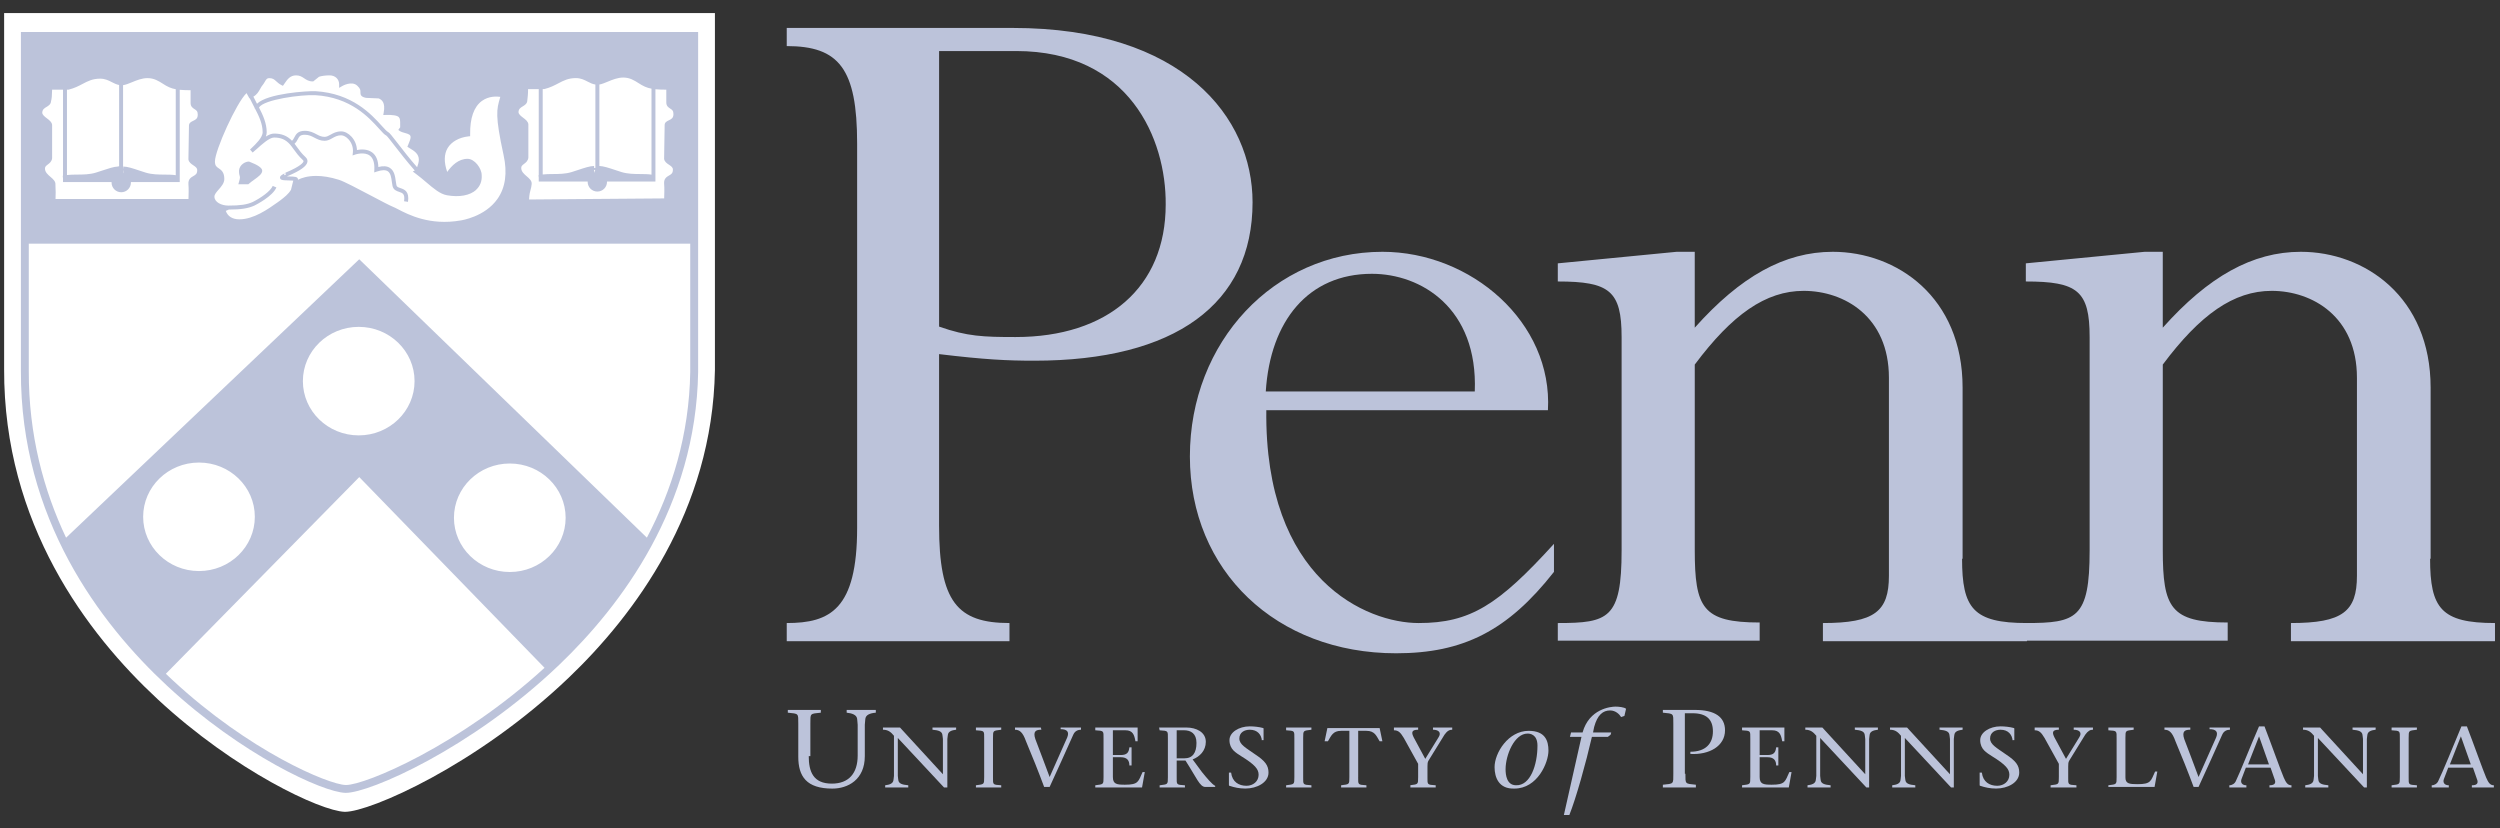 <svg width="157" height="52" viewBox="0 0 157 52" fill="none" xmlns="http://www.w3.org/2000/svg">
<rect x="0" y="0" width="157" height="52" fill="#333333" stroke="none"/>
<g id="Group 4">
<path id="Vector" d="M0.259 0.82V23.171C0.223 32.886 5.481 39.811 9.898 43.909C14.782 48.442 20.136 50.922 21.639 50.982C21.649 50.982 21.66 50.982 21.671 50.982C23.22 50.982 29.946 48.079 35.725 42.551C39.825 38.629 44.744 32.095 44.897 23.242V0.82H0.259Z" fill="white"/>
<g id="Mark">
<g id="Shape">
<path id="Vector_2" d="M58.974 33.013C58.974 37.779 60.114 39.127 63.395 39.127V40.266H49.407V39.127C52.135 39.127 53.828 38.263 53.828 33.152V9.008C53.828 4.31 52.688 2.894 49.407 2.894V1.755H63.602C74.309 1.755 78.661 7.385 78.661 12.704C78.661 19.094 73.791 22.652 64.949 22.652C63.256 22.652 61.84 22.583 58.974 22.238V33.014V33.013ZM58.974 20.51C60.735 21.131 61.772 21.166 63.776 21.166C69.543 21.166 73.206 18.058 73.206 12.842C73.24 8.732 70.925 3.205 63.811 3.205H58.975V20.51H58.974Z" fill="#BCC3DA"/>
</g>
<g id="Shape_2">
<path id="Vector_3" d="M79.525 25.725C79.388 36.432 85.846 39.127 89.093 39.127C92.339 39.127 94.101 37.987 97.589 34.153V35.914C94.687 39.61 91.889 41.026 87.677 41.026C80.147 41.026 74.725 35.846 74.725 28.661C74.725 21.476 80.009 15.813 86.814 15.813C92.375 15.813 97.521 20.234 97.21 25.761H79.527V25.727L79.525 25.725ZM92.616 24.586C92.823 19.336 89.23 17.195 86.157 17.195C82.15 17.195 79.768 20.165 79.491 24.586H92.616Z" fill="#BCC3DA"/>
</g>
<g id="Path">
<path id="Vector_4" d="M123.218 35.086C123.218 38.194 123.909 39.127 127.293 39.127V40.266H114.479V39.127C117.726 39.127 118.624 38.401 118.624 36.157V23.723C118.624 19.889 115.826 18.266 113.27 18.266C110.887 18.266 108.78 19.752 106.431 22.895V34.534C106.431 38.16 106.915 39.093 110.507 39.093V40.232H97.83V39.127C101.009 39.127 101.837 38.85 101.837 34.568V21.166C101.837 18.265 101.077 17.677 97.83 17.677V16.538L105.291 15.813H106.43V20.579C109.296 17.367 112.06 15.813 115.099 15.813C119.106 15.813 123.251 18.645 123.251 24.345V35.087H123.217L123.218 35.086Z" fill="#BCC3DA"/>
</g>
<g id="Path_2">
<path id="Vector_5" d="M152.61 35.086C152.61 38.194 153.301 39.127 156.685 39.127V40.266H143.871V39.127C147.118 39.127 148.016 38.401 148.016 36.157V23.723C148.016 19.889 145.218 18.266 142.662 18.266C140.279 18.266 138.172 19.752 135.823 22.895V34.534C135.823 38.16 136.307 39.093 139.899 39.093V40.232H127.222V39.127C130.401 39.127 131.229 38.85 131.229 34.568V21.166C131.229 18.265 130.469 17.677 127.222 17.677V16.538L134.683 15.813H135.822V20.579C138.688 17.367 141.452 15.813 144.491 15.813C148.498 15.813 152.643 18.645 152.643 24.345V35.087H152.609L152.61 35.086Z" fill="#BCC3DA"/>
</g>
</g>
<g id="Logotype">
<g id="Path_3">
<path id="Vector_6" d="M50.789 47.485C50.789 48.453 51.065 49.212 52.239 49.212C53.31 49.212 53.862 48.555 53.862 47.451V45.517C53.862 45.379 53.828 45.24 53.828 45.137C53.794 44.895 53.517 44.792 53.171 44.756V44.583H55.001V44.756C54.621 44.79 54.38 44.894 54.344 45.137C54.344 45.24 54.31 45.378 54.31 45.517V47.486C54.31 48.972 53.239 49.524 52.273 49.524C50.65 49.524 50.132 48.763 50.132 47.52V45.447C50.132 44.79 50.166 44.826 49.475 44.756V44.583H51.548V44.756C50.857 44.826 50.891 44.79 50.891 45.447V47.485H50.787H50.789Z" fill="#BCC3DA"/>
</g>
<g id="Path_4">
<path id="Vector_7" d="M59.285 49.453C58.353 48.451 57.351 47.38 56.383 46.344V48.728C56.383 48.831 56.417 48.935 56.417 49.005C56.451 49.212 56.659 49.281 57.039 49.315V49.453H55.589V49.315C55.865 49.281 56.072 49.212 56.107 49.005C56.107 48.935 56.141 48.831 56.141 48.728V46.207C55.968 45.999 55.796 45.826 55.45 45.826V45.689H56.521C57.419 46.656 58.317 47.658 59.215 48.624V46.414C59.215 46.31 59.181 46.207 59.181 46.137C59.147 45.93 58.94 45.86 58.56 45.826V45.689H60.045V45.826C59.769 45.86 59.562 45.93 59.528 46.137C59.528 46.207 59.493 46.31 59.493 46.414V49.453H59.286H59.285Z" fill="#BCC3DA"/>
</g>
<g id="Path_5">
<path id="Vector_8" d="M62.36 48.797C62.36 49.281 62.325 49.281 62.877 49.315V49.453H61.288V49.315C61.806 49.246 61.806 49.281 61.806 48.797V46.38C61.806 45.896 61.84 45.896 61.288 45.862V45.689H62.877V45.826C62.36 45.896 62.36 45.86 62.36 46.344V48.796V48.797Z" fill="#BCC3DA"/>
</g>
<g id="Path_6">
<path id="Vector_9" d="M65.399 45.826C65.088 45.826 64.847 45.896 65.019 46.414C65.26 47.035 65.606 47.968 65.917 48.797C66.297 47.969 66.642 47.14 67.022 46.31C67.16 45.965 67.022 45.792 66.608 45.792V45.689H67.886V45.826C67.713 45.826 67.506 45.896 67.402 46.137C66.918 47.242 66.4 48.348 65.917 49.419H65.572C65.227 48.487 64.811 47.45 64.433 46.553C64.225 45.965 64.018 45.828 63.742 45.828V45.69H65.365L65.399 45.828V45.826Z" fill="#BCC3DA"/>
</g>
<g id="Path_7">
<path id="Vector_10" d="M68.784 49.315C69.302 49.246 69.302 49.281 69.302 48.797V46.38C69.302 45.896 69.336 45.896 68.784 45.862V45.689H71.443V46.553H71.305C71.236 46.139 71.132 45.862 70.684 45.862H69.889V47.416H70.373C70.754 47.416 70.891 47.278 70.925 46.932H71.063V48.071H70.925C70.925 47.76 70.788 47.553 70.373 47.553H69.889V48.796C69.889 49.245 70.131 49.28 70.65 49.28C71.514 49.28 71.479 49.073 71.755 48.485H71.893L71.72 49.453H68.784V49.315Z" fill="#BCC3DA"/>
</g>
<g id="Shape_3">
<path id="Vector_11" d="M72.79 45.689H74.516C75.104 45.689 75.725 45.965 75.725 46.587C75.725 47.139 75.345 47.519 74.897 47.692L75.484 48.487C75.795 48.867 76.106 49.247 76.313 49.351V49.42H75.691C75.347 49.42 75.139 48.833 74.448 47.763H73.896V48.799C73.896 49.283 73.862 49.283 74.414 49.317V49.454H72.825V49.317C73.343 49.247 73.343 49.283 73.343 48.799V46.381C73.343 45.897 73.377 45.897 72.825 45.863L72.791 45.69L72.79 45.689ZM73.895 47.623H74.379C74.897 47.623 75.139 47.278 75.139 46.655C75.139 46.068 74.794 45.86 74.345 45.86H73.896V47.621L73.895 47.623Z" fill="#BCC3DA"/>
</g>
<g id="Path_8">
<path id="Vector_12" d="M79.249 46.517C79.215 46.137 78.972 45.827 78.488 45.827C78.143 45.827 77.831 46 77.831 46.379C77.831 46.757 78.245 46.966 78.833 47.38C79.454 47.794 79.662 48.071 79.662 48.52C79.662 49.141 78.936 49.521 78.211 49.521C77.831 49.521 77.52 49.452 77.21 49.348C77.176 49.348 77.176 49.314 77.176 49.279V48.518H77.313C77.383 49.106 77.797 49.347 78.281 49.347C78.695 49.347 79.041 49.07 79.041 48.656C79.041 48.311 78.834 48.034 77.936 47.481C77.625 47.274 77.211 47.067 77.211 46.479C77.211 45.995 77.798 45.615 78.489 45.615C78.731 45.615 79.077 45.649 79.318 45.719C79.352 45.719 79.352 45.753 79.352 45.788V46.479H79.249V46.513V46.517Z" fill="#BCC3DA"/>
</g>
<g id="Path_9">
<path id="Vector_13" d="M81.839 48.797C81.839 49.281 81.805 49.281 82.357 49.315V49.453H80.768V49.315C81.286 49.246 81.286 49.281 81.286 48.797V46.38C81.286 45.896 81.32 45.896 80.768 45.862V45.689H82.357V45.826C81.839 45.896 81.839 45.86 81.839 46.344V48.796V48.797Z" fill="#BCC3DA"/>
</g>
<g id="Path_10">
<path id="Vector_14" d="M85.293 48.797C85.293 49.281 85.259 49.281 85.811 49.315V49.453H84.222V49.315C84.74 49.246 84.74 49.281 84.74 48.797V45.896H84.222C83.704 45.896 83.6 46.207 83.393 46.553H83.186L83.359 45.724H86.641L86.814 46.553H86.641C86.434 46.208 86.33 45.896 85.812 45.896H85.294V48.797H85.293Z" fill="#BCC3DA"/>
</g>
<g id="Path_11">
<path id="Vector_15" d="M88.541 49.315C89.059 49.246 89.059 49.281 89.059 48.797V47.969L88.16 46.346C87.953 46.001 87.816 45.862 87.539 45.862V45.689H89.059V45.826C88.61 45.826 88.644 46.033 88.782 46.31L89.507 47.657L90.336 46.31C90.543 45.999 90.336 45.826 89.991 45.826V45.689H91.2V45.826C91.027 45.826 90.889 45.896 90.716 46.137L89.714 47.76C89.645 47.864 89.645 48.002 89.645 48.141V48.797C89.645 49.281 89.611 49.281 90.162 49.315V49.453H88.573V49.315H88.539H88.541Z" fill="#BCC3DA"/>
</g>
<g id="Shape_4">
<path id="Vector_16" d="M93.859 48.176C93.859 47.278 94.723 45.896 96 45.896C97.036 45.896 97.243 46.517 97.243 47.139C97.243 47.899 96.552 49.523 95.102 49.523C94.134 49.557 93.859 48.832 93.859 48.176ZM96.553 46.828C96.553 46.103 96.069 46.068 95.932 46.068C95.103 46.068 94.55 47.414 94.55 48.312C94.55 48.657 94.619 49.314 95.207 49.314C96.105 49.348 96.553 48.036 96.553 46.827V46.828Z" fill="#BCC3DA"/>
</g>
<g id="Path_12">
<path id="Vector_17" d="M101.147 46.137L100.974 46.275H99.972C99.592 47.932 98.971 50.143 98.556 51.18H98.212L99.317 46.275H98.592L98.661 45.998H99.386C99.801 44.513 101.147 44.375 101.459 44.375C101.633 44.375 102.011 44.409 102.116 44.513L102.013 44.961L101.806 45.031C101.702 44.858 101.461 44.616 101.115 44.616C100.666 44.616 100.32 44.893 100.113 45.652L100.043 45.997H101.183L101.149 46.135L101.147 46.137Z" fill="#BCC3DA"/>
</g>
<g id="Path_13">
<path id="Vector_18" d="M105.844 48.59C105.844 49.247 105.81 49.212 106.501 49.281V49.454H104.428V49.281C105.119 49.212 105.085 49.247 105.085 48.59V45.447C105.085 44.79 105.119 44.826 104.428 44.756V44.583H106.431C107.71 44.583 108.331 45.032 108.331 45.862C108.331 46.863 107.33 47.415 106.155 47.347V47.209C107.122 47.209 107.571 46.692 107.571 45.931C107.571 45.171 107.156 44.792 106.292 44.792H105.809V48.592H105.843L105.844 48.59Z" fill="#BCC3DA"/>
</g>
<g id="Path_14">
<path id="Vector_19" d="M109.401 49.315C109.919 49.246 109.919 49.281 109.919 48.797V46.38C109.919 45.896 109.953 45.896 109.401 45.862V45.689H112.06V46.553H111.922C111.853 46.139 111.749 45.862 111.301 45.862H110.506V47.416H110.99C111.37 47.416 111.508 47.278 111.542 46.932H111.68V48.071H111.542C111.542 47.76 111.405 47.553 110.99 47.553H110.506V48.796C110.506 49.245 110.748 49.28 111.267 49.28C112.131 49.28 112.095 49.073 112.372 48.485H112.51L112.337 49.453H109.401V49.315Z" fill="#BCC3DA"/>
</g>
<g id="Path_15">
<path id="Vector_20" d="M117.208 49.453C116.276 48.451 115.274 47.38 114.306 46.344V48.728C114.306 48.831 114.34 48.935 114.34 49.005C114.374 49.212 114.581 49.281 114.962 49.315V49.453H113.512V49.315C113.788 49.281 113.995 49.212 114.029 49.005C114.029 48.935 114.064 48.831 114.064 48.728V46.207C113.89 45.999 113.719 45.826 113.373 45.826V45.689H114.444C115.342 46.656 116.24 47.658 117.138 48.624V46.414C117.138 46.31 117.104 46.207 117.104 46.137C117.07 45.93 116.863 45.86 116.483 45.826V45.689H117.933V45.826C117.656 45.86 117.449 45.93 117.415 46.137C117.415 46.207 117.381 46.31 117.381 46.414V49.453H117.208Z" fill="#BCC3DA"/>
</g>
<g id="Path_16">
<path id="Vector_21" d="M122.527 49.453C121.595 48.451 120.593 47.38 119.625 46.344V48.728C119.625 48.831 119.66 48.935 119.66 49.005C119.694 49.212 119.901 49.281 120.281 49.315V49.453H118.831V49.315C119.108 49.281 119.315 49.212 119.349 49.005C119.349 48.935 119.383 48.831 119.383 48.728V46.207C119.21 45.999 119.038 45.826 118.692 45.826V45.689H119.763C120.661 46.656 121.559 47.658 122.458 48.624V46.414C122.458 46.31 122.423 46.207 122.423 46.137C122.389 45.93 122.182 45.86 121.802 45.826V45.689H123.252V45.826C122.975 45.86 122.768 45.93 122.734 46.137C122.734 46.207 122.7 46.31 122.7 46.414V49.453H122.527Z" fill="#BCC3DA"/>
</g>
<g id="Path_17">
<path id="Vector_22" d="M126.395 46.517C126.361 46.137 126.118 45.827 125.634 45.827C125.29 45.827 124.978 46 124.978 46.379C124.978 46.757 125.392 46.966 125.979 47.38C126.601 47.794 126.808 48.071 126.808 48.52C126.808 49.141 126.083 49.521 125.358 49.521C124.978 49.521 124.667 49.452 124.356 49.348C124.322 49.348 124.322 49.314 124.322 49.279V48.518H124.46C124.529 49.106 124.943 49.347 125.427 49.347C125.842 49.347 126.188 49.07 126.188 48.656C126.188 48.311 125.981 48.034 125.082 47.481C124.772 47.274 124.357 47.067 124.357 46.479C124.357 45.995 124.945 45.615 125.636 45.615C125.877 45.615 126.223 45.649 126.464 45.719C126.499 45.719 126.499 45.753 126.499 45.788V46.479H126.395V46.513V46.517Z" fill="#BCC3DA"/>
</g>
<g id="Path_18">
<path id="Vector_23" d="M128.779 49.315C129.296 49.246 129.296 49.281 129.296 48.797V47.969L128.398 46.346C128.191 46.001 128.054 45.862 127.777 45.862V45.689H129.296V45.826C128.848 45.826 128.882 46.033 129.02 46.31L129.745 47.657L130.574 46.31C130.781 45.999 130.574 45.826 130.229 45.826V45.689H131.438V45.826C131.264 45.826 131.127 45.896 130.954 46.137L129.952 47.76C129.883 47.864 129.883 48.002 129.883 48.141V48.797C129.883 49.281 129.848 49.281 130.4 49.315V49.453H128.777V49.315H128.779Z" fill="#BCC3DA"/>
</g>
<g id="Path_19">
<path id="Vector_24" d="M132.405 49.315C132.923 49.246 132.923 49.281 132.923 48.797V46.38C132.923 45.896 132.957 45.896 132.405 45.862V45.689H133.994V45.826C133.477 45.896 133.477 45.86 133.477 46.344V48.831C133.477 49.212 133.718 49.246 134.237 49.246C135.101 49.246 135.066 49.039 135.342 48.451H135.48L135.307 49.419H132.405V49.315Z" fill="#BCC3DA"/>
</g>
<g id="Path_20">
<path id="Vector_25" d="M137.552 45.826C137.241 45.826 137 45.896 137.171 46.414C137.413 47.035 137.759 47.968 138.069 48.797C138.45 47.969 138.795 47.14 139.175 46.31C139.312 45.965 139.175 45.792 138.76 45.792V45.689H140.039V45.826C139.866 45.826 139.659 45.896 139.555 46.137C139.071 47.242 138.553 48.348 138.069 49.419H137.759C137.414 48.487 136.998 47.45 136.619 46.553C136.412 45.965 136.205 45.828 135.928 45.828V45.69H137.552V45.828V45.826Z" fill="#BCC3DA"/>
</g>
<g id="Shape_5">
<path id="Vector_26" d="M141.039 48.21L140.763 48.935C140.693 49.142 140.797 49.316 141.073 49.316V49.453H140.002V49.316C140.175 49.316 140.347 49.212 140.416 49.039C140.658 48.555 141.349 46.794 141.866 45.619H142.211C142.626 46.691 143.213 48.348 143.42 48.832C143.558 49.142 143.661 49.316 143.904 49.316V49.453H142.522V49.316C142.902 49.316 142.936 49.142 142.833 48.901L142.592 48.21H141.038H141.039ZM142.491 48.003L141.869 46.242L141.178 48.003H142.491Z" fill="#BCC3DA"/>
</g>
<g id="Path_21">
<path id="Vector_27" d="M148.466 49.453C147.533 48.451 146.532 47.38 145.564 46.344V48.728C145.564 48.831 145.598 48.935 145.598 49.005C145.632 49.212 145.839 49.281 146.219 49.315V49.453H144.769V49.315C145.046 49.281 145.253 49.212 145.287 49.005C145.287 48.935 145.321 48.831 145.321 48.728V46.207C145.148 45.999 144.977 45.826 144.63 45.826V45.689H145.702C146.6 46.656 147.498 47.658 148.396 48.624V46.414C148.396 46.31 148.362 46.207 148.362 46.137C148.328 45.93 148.121 45.86 147.74 45.826V45.689H149.191V45.826C148.914 45.86 148.707 45.93 148.673 46.137C148.673 46.207 148.639 46.31 148.639 46.414V49.453H148.466Z" fill="#BCC3DA"/>
</g>
<g id="Path_22">
<path id="Vector_28" d="M151.264 48.797C151.264 49.281 151.23 49.281 151.782 49.315V49.453H150.192V49.315C150.71 49.246 150.71 49.281 150.71 48.797V46.38C150.71 45.896 150.744 45.896 150.192 45.862V45.689H151.782V45.826C151.264 45.896 151.264 45.86 151.264 46.344V48.796V48.797Z" fill="#BCC3DA"/>
</g>
<g id="Shape_6">
<path id="Vector_29" d="M153.749 48.21L153.473 48.935C153.403 49.142 153.507 49.316 153.784 49.316V49.453H152.712V49.316C152.885 49.316 153.057 49.212 153.127 49.039C153.368 48.555 154.094 46.794 154.577 45.619H154.922C155.336 46.691 155.923 48.348 156.13 48.832C156.268 49.142 156.372 49.316 156.614 49.316V49.453H155.232V49.316C155.613 49.316 155.647 49.142 155.543 48.901L155.302 48.21H153.748H153.749ZM155.166 48.003L154.544 46.242L153.853 48.003H155.166Z" fill="#BCC3DA"/>
</g>
</g>
<g id="Group">
<path id="Vector_30" d="M14.969 11.571H15.596L15.631 11.54C15.731 11.451 15.852 11.364 15.968 11.281C16.235 11.089 16.467 10.923 16.467 10.721C16.467 10.549 16.196 10.358 15.661 10.155L15.64 10.147H15.616C15.432 10.147 15.052 10.316 15.009 10.707V10.721C15.009 10.905 15.034 10.991 15.053 11.052C15.074 11.12 15.086 11.157 15.013 11.412L14.968 11.571H14.969Z" fill="#BCC3DA"/>
<path id="Vector_31" d="M1.313 2.011V23.293C1.276 32.555 6.282 39.157 10.489 43.063C15.167 47.406 20.268 49.752 21.691 49.791C21.702 49.791 21.711 49.791 21.722 49.791C23.2 49.791 29.601 47.029 35.11 41.76C39.019 38.021 43.707 31.796 43.843 23.362V2.011H1.313ZM3.951 11.149C3.951 11.163 3.954 11.175 3.957 11.186V11.433H7.008C7.008 11.444 7.006 11.454 7.006 11.465C7.006 11.801 7.278 12.073 7.614 12.073C7.949 12.073 8.221 11.801 8.221 11.465C8.221 11.454 8.219 11.444 8.219 11.433H11.287V5.639C11.506 5.661 11.738 5.665 11.969 5.665V6.473C11.969 6.697 12.113 6.788 12.219 6.855C12.335 6.928 12.419 6.981 12.419 7.198C12.419 7.452 12.286 7.516 12.132 7.588C12.014 7.644 11.867 7.713 11.867 7.886L11.833 10.002V10.01C11.856 10.191 12.006 10.29 12.137 10.378C12.291 10.48 12.385 10.55 12.385 10.686C12.385 10.919 12.283 10.976 12.143 11.058C12.002 11.138 11.811 11.247 11.833 11.562C11.858 11.812 11.845 12.278 11.837 12.496H3.487C3.503 12.098 3.496 11.978 3.489 11.852C3.485 11.784 3.481 11.713 3.481 11.591C3.499 11.39 3.334 11.249 3.175 11.112C3.003 10.965 2.824 10.812 2.824 10.584C2.824 10.47 2.886 10.419 3.002 10.33C3.112 10.247 3.25 10.142 3.273 9.94V7.854V7.839C3.251 7.663 3.097 7.546 2.948 7.433C2.796 7.317 2.653 7.208 2.653 7.069C2.668 6.868 2.785 6.797 2.921 6.716C3.044 6.642 3.195 6.552 3.205 6.356C3.247 6.215 3.269 5.977 3.273 5.631H3.957V11.035L3.941 11.037L3.951 11.149ZM4.206 10.992V5.631H4.288L4.318 5.627C4.677 5.537 4.936 5.402 5.186 5.27C5.524 5.092 5.817 4.94 6.292 4.94C6.597 4.94 6.814 5.05 7.022 5.158C7.165 5.231 7.312 5.306 7.48 5.338V10.438L7.405 10.458C7.154 10.466 6.811 10.581 6.417 10.712C6.286 10.755 6.151 10.8 6.016 10.842C5.628 10.96 5.227 10.961 4.84 10.964C4.618 10.965 4.407 10.968 4.208 10.991L4.206 10.992ZM7.743 10.708V10.871C7.743 10.871 7.735 10.87 7.729 10.868V10.708H7.743ZM7.729 10.581V5.347C7.896 5.326 8.078 5.251 8.284 5.166C8.58 5.043 8.914 4.906 9.263 4.906C9.674 4.906 9.954 5.084 10.225 5.256C10.361 5.342 10.489 5.424 10.627 5.481C10.752 5.538 10.891 5.576 11.037 5.604V11.002C10.819 10.969 10.585 10.966 10.337 10.965C9.95 10.963 9.549 10.96 9.162 10.844C9.024 10.802 8.889 10.755 8.758 10.713C8.35 10.577 7.997 10.458 7.742 10.458V10.581H7.728H7.729ZM13.732 10.567C13.597 10.476 13.498 10.409 13.498 10.135C13.498 9.45 14.845 6.454 15.482 5.848L15.665 6.18L15.685 6.173C15.76 6.334 15.845 6.496 15.934 6.664C15.952 6.698 15.97 6.732 15.987 6.765C15.985 6.777 15.98 6.789 15.978 6.802L16.008 6.806C16.258 7.283 16.494 7.775 16.494 8.305C16.494 8.639 16.049 9.061 15.809 9.289C15.768 9.328 15.731 9.362 15.702 9.391L15.866 9.579C15.938 9.525 16.035 9.437 16.145 9.338C16.434 9.076 16.918 8.637 17.207 8.637C17.647 8.637 17.94 8.765 18.218 9.078C18.284 9.154 18.353 9.251 18.427 9.352C18.575 9.559 18.762 9.816 19.024 10.055C19.066 10.093 19.062 10.117 19.061 10.128C19.05 10.19 18.936 10.425 17.92 10.848L17.946 10.975L17.857 11.003C17.838 10.946 17.865 10.894 17.891 10.875C17.879 10.885 17.853 10.898 17.824 10.913C17.678 10.995 17.574 11.054 17.584 11.165C17.59 11.221 17.628 11.268 17.678 11.286C17.77 11.322 17.918 11.328 18.153 11.332C18.233 11.333 18.34 11.336 18.417 11.343L18.276 11.914C18.117 12.188 17.86 12.385 17.593 12.591L17.436 12.704C16.836 13.131 15.931 13.774 15.032 13.774C14.597 13.774 14.299 13.587 14.18 13.244L14.368 13.161C15.141 13.159 15.581 13.09 15.986 12.906C16.102 12.847 17.128 12.323 17.358 11.772L17.128 11.675C16.99 12.005 16.382 12.429 15.88 12.681C15.51 12.849 15.093 12.911 14.342 12.911C13.912 12.911 13.466 12.7 13.466 12.346C13.466 12.207 13.597 12.058 13.736 11.9C13.901 11.712 14.087 11.499 14.087 11.241C14.087 10.807 13.891 10.675 13.733 10.567H13.732ZM22.986 6.146L23.779 6.181C23.978 6.259 24.214 6.439 24.096 7.071L24.068 7.224L24.223 7.219C24.667 7.206 24.935 7.249 25.042 7.354C25.13 7.438 25.132 7.582 25.131 7.829V7.922C25.131 7.957 25.131 7.98 25.131 7.997C25.119 8.01 25.104 8.028 25.083 8.059L25.014 8.163L25.117 8.233C25.199 8.287 25.305 8.317 25.417 8.347C25.668 8.415 25.786 8.464 25.786 8.613C25.786 8.729 25.721 8.883 25.664 9.019C25.649 9.053 25.635 9.087 25.623 9.12L25.583 9.217L25.747 9.319C26.009 9.478 26.304 9.658 26.304 10.03C26.304 10.157 26.251 10.357 26.195 10.502C25.726 9.969 25.29 9.405 24.965 8.984C24.594 8.504 24.46 8.335 24.374 8.293C24.293 8.254 24.147 8.092 23.976 7.905C23.332 7.191 22.131 5.861 19.803 5.726C19.321 5.706 16.806 5.86 16.139 6.515C16.058 6.363 15.98 6.214 15.912 6.07C16.137 5.94 16.239 5.762 16.336 5.587C16.393 5.484 16.453 5.377 16.547 5.27C16.577 5.23 16.602 5.187 16.628 5.14C16.709 4.994 16.768 4.906 16.898 4.906C17.131 4.906 17.218 4.985 17.349 5.106C17.432 5.182 17.527 5.27 17.672 5.342L17.767 5.39L17.83 5.302C17.848 5.278 17.867 5.251 17.884 5.223C18.042 4.993 18.222 4.733 18.592 4.733C18.827 4.733 18.961 4.823 19.103 4.918C19.239 5.009 19.394 5.113 19.628 5.113H19.671L20.035 4.821C20.179 4.769 20.447 4.733 20.697 4.733C21.05 4.733 21.298 4.966 21.298 5.298V5.518L21.488 5.406C21.493 5.402 22.101 5.048 22.445 5.39C22.642 5.572 22.638 5.684 22.634 5.782C22.627 5.97 22.682 6.085 22.988 6.146H22.986ZM29.897 11.921C30.156 11.688 30.277 11.364 30.25 10.996C30.25 10.569 29.804 9.974 29.365 9.974C28.785 9.974 28.369 10.4 28.084 10.797C27.874 10.19 27.883 9.687 28.111 9.3C28.345 8.904 28.831 8.631 29.413 8.565L29.525 8.553V8.44C29.511 7.409 29.762 6.702 30.267 6.337C30.702 6.022 31.208 6.052 31.419 6.082C31.412 6.106 31.406 6.13 31.399 6.153C31.188 6.877 31.081 7.24 31.626 9.745C31.87 10.853 31.742 11.775 31.246 12.485C30.449 13.627 28.95 13.841 28.929 13.844C27.002 14.183 25.643 13.478 24.992 13.139C24.861 13.071 24.757 13.018 24.68 12.988C24.464 12.902 23.908 12.607 23.321 12.297C22.481 11.854 21.613 11.395 21.286 11.292C20.718 11.112 20.244 11.048 19.854 11.048C19.321 11.048 18.949 11.17 18.713 11.287V11.273C18.713 11.093 18.503 11.089 18.157 11.082C18.119 11.082 18.075 11.081 18.033 11.08C18.041 11.073 18.049 11.067 18.057 11.061C18.861 10.721 19.258 10.438 19.305 10.171C19.318 10.093 19.308 9.977 19.19 9.869C18.947 9.649 18.777 9.413 18.628 9.204C18.584 9.142 18.54 9.082 18.496 9.024C18.599 8.939 18.656 8.832 18.703 8.741C18.791 8.573 18.848 8.463 19.142 8.463C19.397 8.463 19.569 8.553 19.75 8.648C19.933 8.744 20.121 8.843 20.385 8.843C20.576 8.843 20.727 8.759 20.873 8.676C21.03 8.588 21.191 8.497 21.421 8.497C21.571 8.497 21.745 8.592 21.89 8.753C22.093 8.978 22.191 9.275 22.161 9.568L22.141 9.763L22.326 9.7C22.326 9.7 22.881 9.515 23.224 9.773C23.431 9.928 23.528 10.222 23.509 10.648L23.501 10.829L23.672 10.772C23.979 10.669 24.205 10.663 24.346 10.75C24.535 10.868 24.575 11.164 24.609 11.425C24.621 11.517 24.633 11.604 24.651 11.683C24.708 11.929 24.906 11.995 25.065 12.049C25.285 12.122 25.443 12.175 25.375 12.639L25.622 12.676C25.721 12.008 25.388 11.895 25.146 11.813C24.985 11.758 24.917 11.727 24.895 11.627C24.88 11.561 24.869 11.479 24.857 11.392C24.817 11.092 24.767 10.719 24.478 10.539C24.299 10.427 24.064 10.411 23.76 10.487C23.749 10.064 23.619 9.758 23.374 9.574C23.061 9.339 22.646 9.375 22.417 9.421C22.406 9.117 22.288 8.821 22.078 8.588C21.884 8.373 21.646 8.25 21.424 8.25C21.129 8.25 20.93 8.362 20.755 8.46C20.625 8.532 20.513 8.595 20.388 8.595C20.185 8.595 20.038 8.519 19.869 8.429C19.678 8.328 19.461 8.215 19.145 8.215C18.699 8.215 18.581 8.444 18.485 8.628C18.44 8.714 18.402 8.786 18.337 8.838C18.029 8.524 17.687 8.388 17.211 8.388C17.05 8.388 16.873 8.464 16.695 8.576C16.729 8.486 16.749 8.396 16.749 8.305C16.749 7.742 16.509 7.22 16.265 6.748C16.583 6.245 18.909 5.936 19.795 5.977C22.019 6.106 23.175 7.386 23.797 8.074C24.008 8.308 24.147 8.463 24.265 8.516C24.321 8.556 24.55 8.851 24.772 9.139C25.108 9.572 25.56 10.157 26.048 10.708L25.921 10.772L26.085 10.893C26.336 11.078 26.561 11.269 26.777 11.453C27.241 11.847 27.64 12.186 28.072 12.263C28.846 12.4 29.514 12.276 29.904 11.923L29.897 11.921ZM33.164 5.597H33.833V11.001L33.816 11.003L33.827 11.115C33.827 11.129 33.83 11.141 33.833 11.152V11.399H36.907C36.907 11.407 36.905 11.414 36.905 11.422C36.905 11.757 37.177 12.03 37.513 12.03C37.848 12.03 38.12 11.757 38.12 11.422C38.12 11.414 38.118 11.407 38.118 11.399H41.161V5.605C41.381 5.627 41.612 5.631 41.844 5.631V6.439C41.844 6.663 41.987 6.754 42.092 6.821C42.208 6.894 42.292 6.947 42.292 7.164C42.292 7.418 42.159 7.482 42.005 7.554C41.888 7.61 41.74 7.679 41.74 7.852L41.706 9.968V9.976C41.73 10.157 41.879 10.257 42.01 10.344C42.164 10.446 42.258 10.515 42.258 10.65C42.258 10.883 42.156 10.941 42.016 11.022C41.875 11.103 41.684 11.212 41.706 11.527C41.731 11.776 41.719 12.242 41.71 12.46C40.792 12.463 37.743 12.489 35.487 12.509C34.428 12.519 33.556 12.526 33.224 12.528C33.247 12.177 33.286 12.035 33.322 11.908C33.349 11.812 33.375 11.719 33.389 11.562C33.412 11.358 33.244 11.215 33.083 11.076C32.912 10.928 32.733 10.776 32.733 10.547C32.733 10.434 32.794 10.382 32.91 10.293C33.021 10.21 33.158 10.105 33.181 9.903V7.817V7.802C33.16 7.626 33.006 7.509 32.857 7.396C32.704 7.28 32.561 7.171 32.561 7.032C32.576 6.832 32.694 6.761 32.83 6.679C32.954 6.604 33.109 6.511 33.115 6.308C33.135 6.179 33.169 5.822 33.162 5.593L33.164 5.597ZM37.308 10.547V10.424C37.055 10.424 36.702 10.541 36.293 10.678C36.162 10.721 36.027 10.766 35.891 10.808C35.502 10.926 35.102 10.927 34.715 10.93C34.492 10.931 34.281 10.934 34.082 10.957V5.595H34.164L34.194 5.591C34.553 5.501 34.811 5.366 35.062 5.234C35.4 5.057 35.693 4.904 36.167 4.904C36.473 4.904 36.69 5.015 36.898 5.122C37.051 5.202 37.209 5.282 37.39 5.308V10.545H37.307L37.308 10.547ZM37.383 10.672L37.312 10.851H37.31V10.672H37.385H37.383ZM37.641 10.424V5.308C37.797 5.281 37.969 5.211 38.161 5.131C38.457 5.008 38.791 4.87 39.14 4.87C39.552 4.87 39.831 5.049 40.102 5.221C40.239 5.306 40.367 5.388 40.504 5.445C40.63 5.503 40.769 5.541 40.914 5.568V10.966C40.696 10.934 40.462 10.931 40.213 10.93C39.825 10.927 39.425 10.924 39.038 10.808C38.9 10.765 38.765 10.72 38.634 10.676C38.236 10.544 37.892 10.43 37.641 10.424ZM8.99 32.455C8.99 30.573 10.56 29.048 12.497 29.048C14.434 29.048 16.003 30.573 16.003 32.455C16.003 34.337 14.434 35.862 12.497 35.862C10.56 35.862 8.99 34.337 8.99 32.455ZM21.728 49.297C21.72 49.297 21.711 49.297 21.704 49.297C20.633 49.268 15.665 47.195 10.827 42.701C10.691 42.575 10.553 42.445 10.416 42.313L22.562 29.961L34.197 41.938C28.865 46.819 22.942 49.298 21.729 49.298L21.728 49.297ZM19.021 23.934C19.021 22.052 20.591 20.527 22.528 20.527C24.464 20.527 26.034 22.052 26.034 23.934C26.034 25.817 24.464 27.342 22.528 27.342C20.591 27.342 19.021 25.817 19.021 23.934ZM32.015 35.922C30.078 35.922 28.508 34.397 28.508 32.515C28.508 30.633 30.078 29.108 32.015 29.108C33.951 29.108 35.522 30.633 35.522 32.515C35.522 34.397 33.951 35.922 32.015 35.922ZM43.347 23.358C43.283 27.336 42.179 30.816 40.624 33.765L22.56 16.282L4.149 33.768C2.736 30.782 1.793 27.29 1.808 23.294V15.302H43.347V23.359V23.358Z" fill="#BCC3DA"/>
</g>
</g>
</svg>
